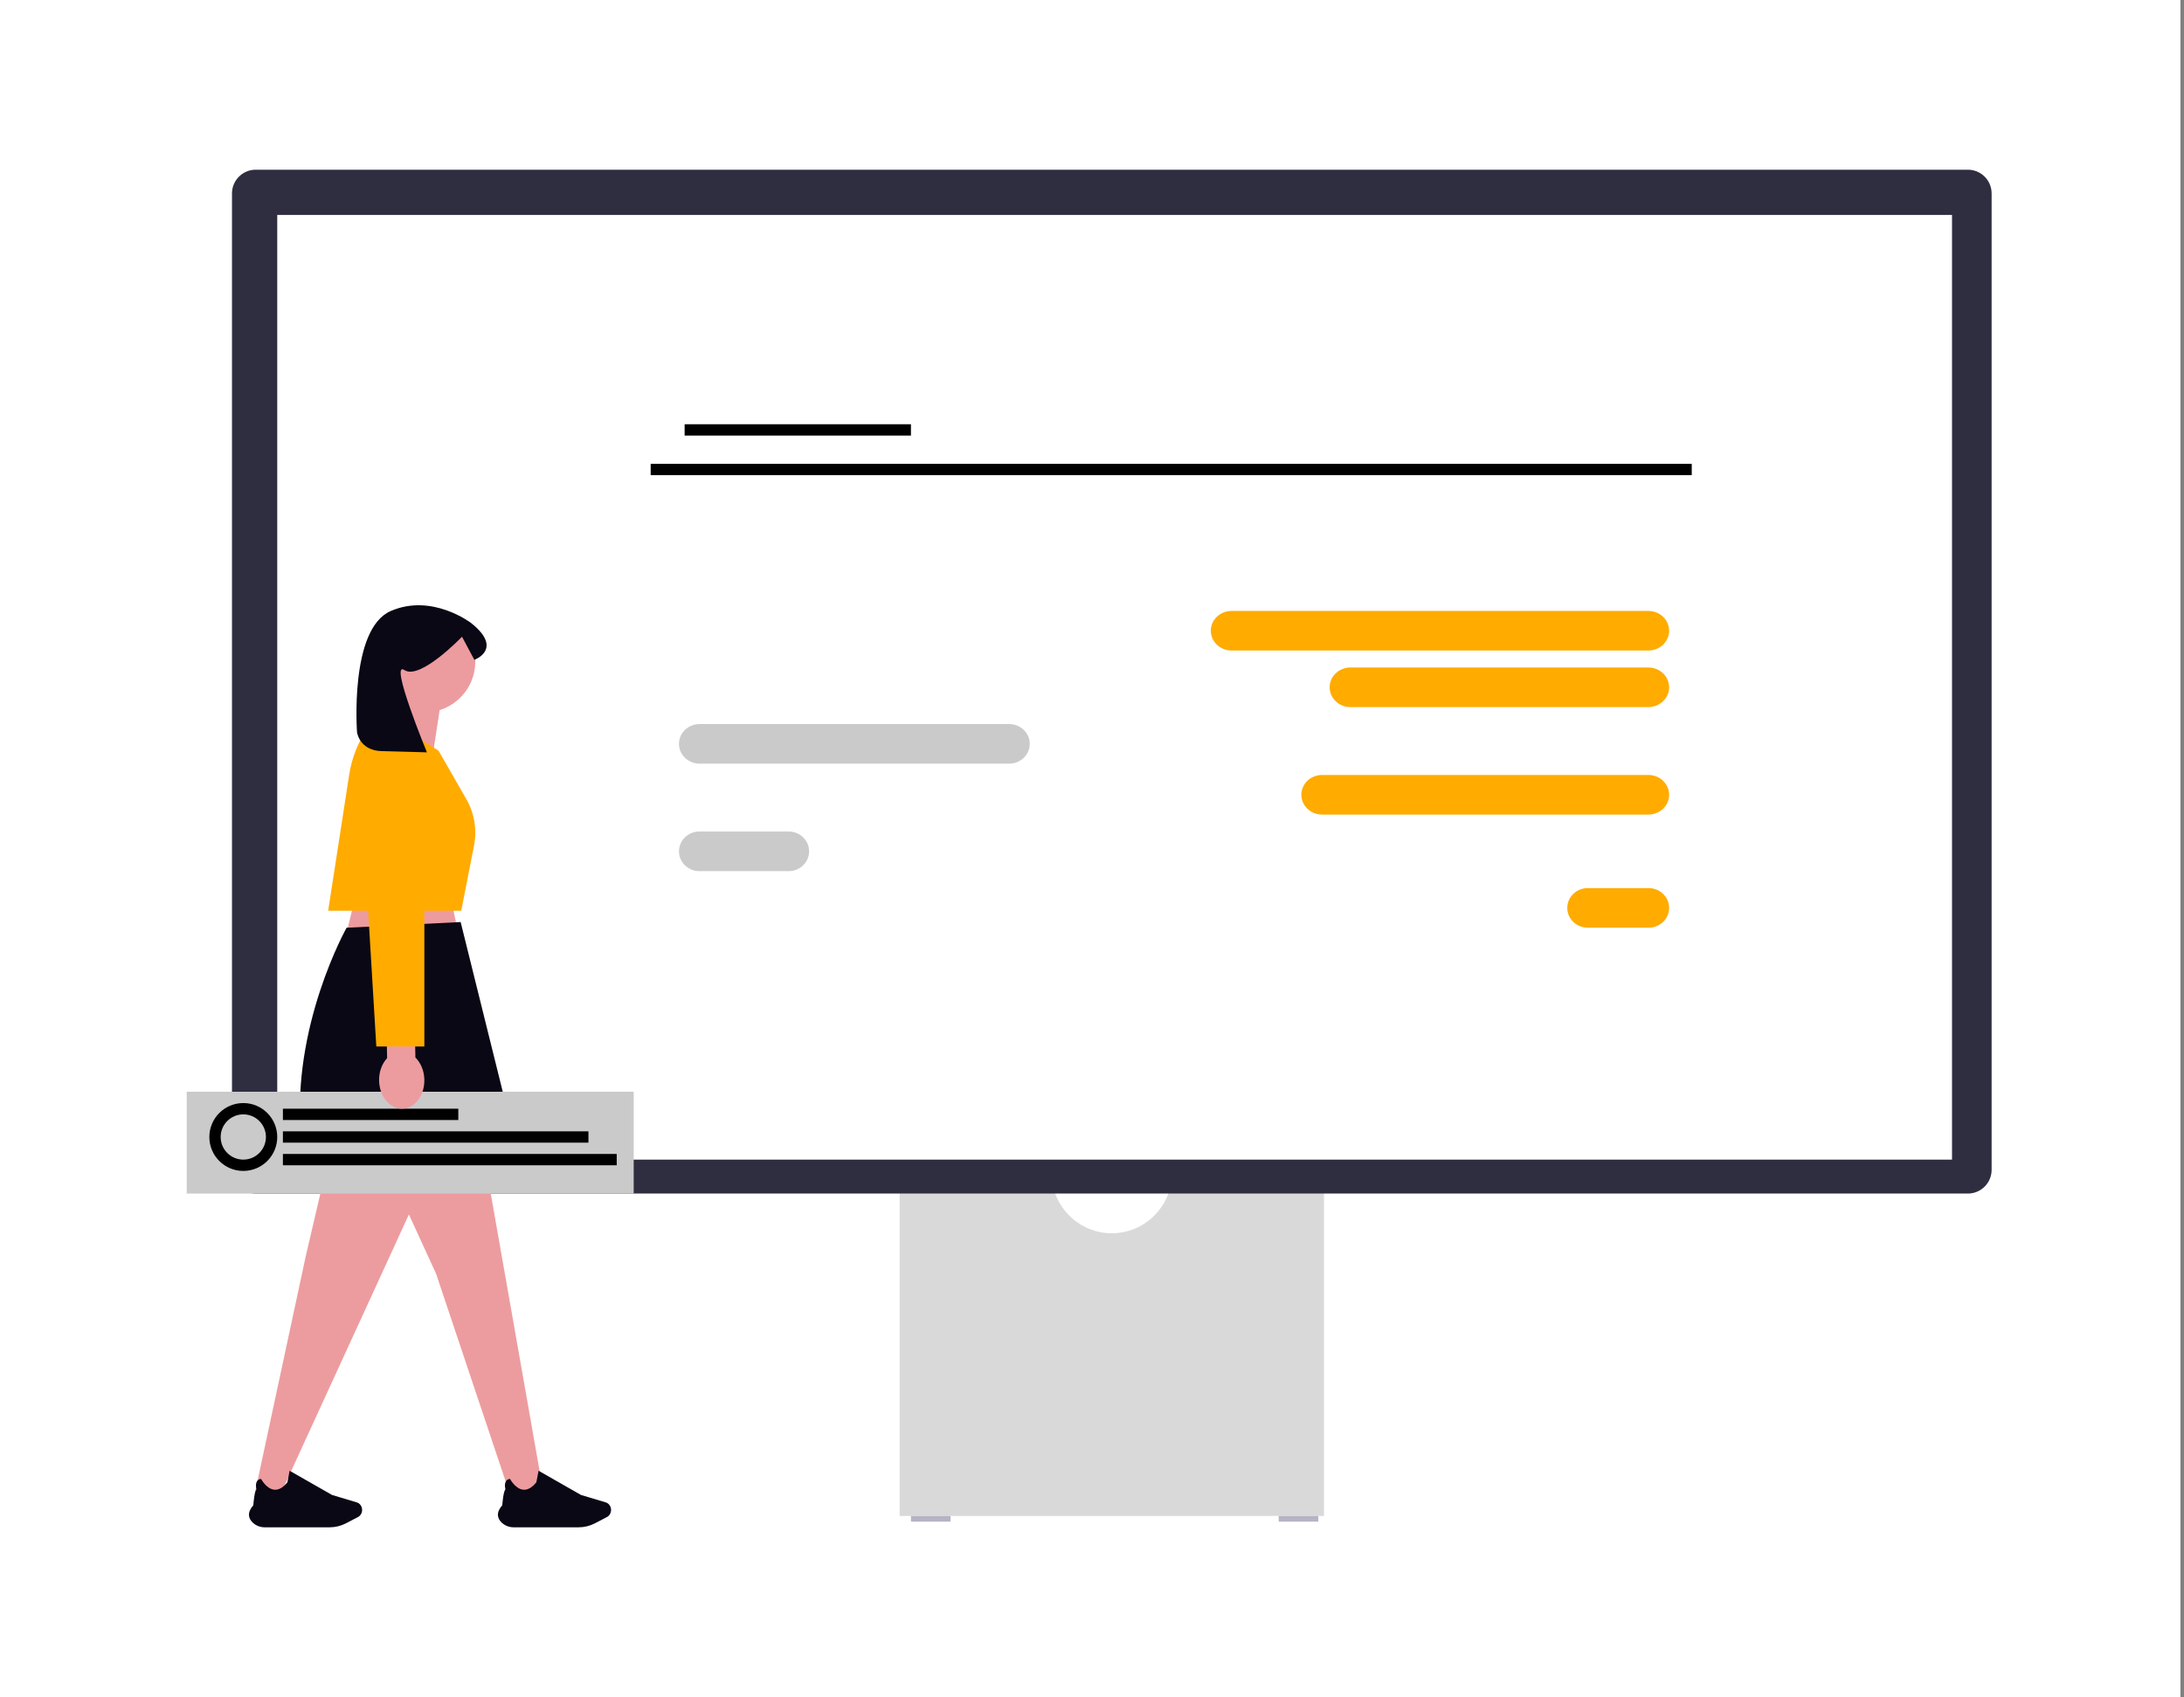 <?xml version="1.0" encoding="UTF-8"?>
<svg width="386px" height="300px" viewBox="0 0 386 300" version="1.1" xmlns="http://www.w3.org/2000/svg" xmlns:xlink="http://www.w3.org/1999/xlink">
    <rect x="0" y="0" width="386" height="300" fill="#808080" stroke="none"/>
    <title>keyword-research copy 74</title>
    <g id="Page-1" stroke="none" stroke-width="1" fill="none" fill-rule="evenodd">
        <g id="keyword-research-copy-74">
            <rect id="Rectangle" fill="#FFFFFF" x="0" y="0" width="385.366" height="300"></rect>
            <g id="Group-31" transform="translate(33, 30)">
                <path d="M174.037,179 C173.2,184.112 168.794,188.026 163.5,188.026 C158.206,188.026 153.795,184.112 152.963,179 L126,179 L126,238 L201,238 L201,179 L174.037,179 L174.037,179 Z" id="Fill-1" fill="#D9D9D9"></path>
                <polygon id="Fill-2" fill="#B6B3C5" points="128 239 135 239 135 238 128 238"></polygon>
                <polygon id="Fill-3" fill="#B6B3C5" points="193 239 200 239 200 238 193 238"></polygon>
                <path d="M314.803,180.995 L12.197,180.995 C9.883,180.995 8,179.114 8,176.801 L8,4.194 C8,1.882 9.883,0 12.197,0 L314.803,0 C317.117,0 319,1.882 319,4.194 L319,176.806 C319,179.118 317.117,181 314.803,181 L314.803,180.995 Z" id="Fill-4" fill="#2F2E41"></path>
                <polygon id="Fill-5" fill="#FFFFFF" points="16 175 312 175 312 8 16 8"></polygon>
                <path d="M262,81.5 C262,79.568 260.355,78 258.329,78 L184.671,78 C182.645,78 181,79.568 181,81.5 L181,81.5 C181,83.432 182.645,85 184.671,85 L258.329,85 C260.355,85 262,83.432 262,81.5 Z" id="Fill-7" fill="#FFAB00"></path>
                <path d="M262,110.5 C262,108.568 260.359,107 258.336,107 L200.664,107 C198.642,107 197,108.568 197,110.5 L197,110.5 C197,112.432 198.642,114 200.664,114 L258.336,114 C260.359,114 262,112.432 262,110.5 Z" id="Fill-8" fill="#FFAB00"></path>
                <path d="M262,130.5 C262,128.568 260.377,127 258.377,127 L247.623,127 C245.624,127 244,128.568 244,130.5 L244,130.5 C244,132.432 245.624,134 247.623,134 L258.377,134 C260.377,134 262,132.432 262,130.5 Z" id="Fill-9" fill="#FFAB00"></path>
                <path d="M149,101.5 C149,99.568 147.363,98 145.346,98 L90.654,98 C88.637,98 87,99.568 87,101.5 L87,101.5 C87,103.432 88.637,105 90.654,105 L145.346,105 C147.363,105 149,103.432 149,101.5 Z" id="Fill-10" fill="#CACACB"></path>
                <path d="M110,120.5 C110,118.568 108.387,117 106.399,117 L90.601,117 C88.614,117 87,118.568 87,120.5 L87,120.5 C87,122.432 88.614,124 90.601,124 L106.399,124 C108.387,124 110,122.432 110,120.5 Z" id="Fill-11" fill="#CACACB"></path>
                <path d="M262,91.5 C262,89.568 260.353,88 258.324,88 L205.676,88 C203.647,88 202,89.568 202,91.5 L202,91.5 C202,93.432 203.647,95 205.676,95 L258.324,95 C260.353,95 262,93.432 262,91.5 Z" id="Fill-12" fill="#FFAB00"></path>
                <line x1="82" y1="53" x2="266" y2="53" id="Stroke-13" stroke="#000000" stroke-width="2"></line>
                <line x1="88" y1="46" x2="128" y2="46" id="Stroke-14" stroke="#000000" stroke-width="2"></line>
                <polygon id="Fill-15" fill="#EC9C9F" points="30.186 127 27 140 49 139.72 46.483 127.841"></polygon>
                <polygon id="Fill-16" fill="#EC9C9F" points="25.958 171 21.044 192.045 12 234.179 16.191 235 45 172.202"></polygon>
                <polygon id="Fill-17" fill="#EC9C9F" points="35 175.378 44.079 195.191 57.411 235 63 233.623 50.917 165"></polygon>
                <path d="M28.258,134.006 C28.258,134.006 18.425,151.497 20.219,170.818 C20.219,170.818 34.714,181.907 58,171.642 L48.414,133 L28.258,134.006 Z" id="Fill-18" fill="#090814"></path>
                <path d="M11.747,239.239 C11.283,238.832 11.033,238.376 11.003,237.886 C10.969,237.325 11.227,236.724 11.77,236.098 C11.784,235.918 11.952,233.687 12.328,233.287 C12.297,233.168 12.105,232.376 12.419,231.862 C12.567,231.62 12.805,231.478 13.127,231.442 L13.141,231.441 L13.148,231.454 C13.157,231.471 14.072,233.197 15.448,233.349 C16.236,233.436 17.027,232.995 17.795,232.038 C17.823,231.968 18.04,230.802 18.18,230.031 L18.186,230 L25.682,234.281 L30.065,235.598 C30.615,235.763 31,236.313 31,236.933 C31,237.463 30.716,237.953 30.277,238.182 L28.153,239.292 C27.265,239.755 26.275,240 25.291,240 L13.769,240 C13.023,240 12.305,239.73 11.747,239.239 Z" id="Fill-19" fill="#090814"></path>
                <path d="M55.747,239.239 C55.283,238.832 55.033,238.376 55.003,237.886 C54.969,237.325 55.227,236.724 55.771,236.098 C55.784,235.918 55.952,233.687 56.328,233.287 C56.297,233.168 56.105,232.376 56.419,231.862 C56.567,231.62 56.805,231.478 57.128,231.442 L57.142,231.441 L57.148,231.454 C57.158,231.471 58.072,233.197 59.448,233.349 C60.237,233.436 61.026,232.995 61.795,232.038 C61.823,231.968 62.04,230.802 62.181,230.031 L62.186,230 L69.683,234.281 L74.065,235.598 C74.616,235.763 75,236.313 75,236.933 C75,237.463 74.716,237.953 74.277,238.182 L72.153,239.292 C71.266,239.755 70.276,240 69.291,240 L57.769,240 C57.023,240 56.305,239.73 55.747,239.239 Z" id="Fill-20" fill="#090814"></path>
                <path d="M33,86.973 C33,82.017 37.03,78 42,78 C46.971,78 51,82.017 51,86.973 C51,90.992 48.35,94.393 44.697,95.536 L42.957,107 L34.087,99.631 C34.087,99.631 36.003,97.197 37.031,94.453 C34.602,92.847 33,90.097 33,86.973 Z" id="Fill-21" fill="#EC9C9F"></path>
                <path d="M33.876,96 L44.515,102.719 L49.425,111.287 C50.847,113.768 51.327,116.669 50.779,119.468 L48.524,131 L25,131 L28.717,106.94 C29.191,103.869 30.375,100.948 32.177,98.402 L33.876,96 Z" id="Fill-22" fill="#FFAB00"></path>
                <path d="M30.103,99.466 C30.103,99.466 30.528,102.682 34.466,102.787 C39.79,102.929 42.452,103 42.452,103 C42.452,103 35.701,86.61 38.477,88.457 C41.253,90.303 48.655,82.562 48.655,82.562 L50.839,86.649 C50.839,86.649 56.058,84.764 50.275,80.148 C50.275,80.148 43.374,74.826 36.049,78.022 C28.723,81.218 30.103,99.466 30.103,99.466 Z" id="Fill-23" fill="#090814"></path>
                <polygon id="Fill-24" fill="#CACACB" points="0 181 79 181 79 163 0 163"></polygon>
                <path d="M10,166 C12.76,166 15,168.24 15,171 C15,173.76 12.76,176 10,176 C7.24,176 5,173.76 5,171 C5,168.24 7.24,166 10,166 Z" id="Stroke-25" stroke="#000000" stroke-width="2"></path>
                <line x1="17" y1="167" x2="48" y2="167" id="Stroke-26" stroke="#000000" stroke-width="2"></line>
                <line x1="17" y1="171" x2="71" y2="171" id="Stroke-27" stroke="#000000" stroke-width="2"></line>
                <line x1="17" y1="175" x2="76" y2="175" id="Stroke-28" stroke="#000000" stroke-width="2"></line>
                <path d="M35.419,157.064 L35.234,148.113 L40.232,148 L40.418,156.951 C41.35,157.856 41.966,159.262 41.999,160.857 C42.056,163.647 40.313,165.949 38.105,165.999 C35.897,166.049 34.06,163.828 34.001,161.038 C33.968,159.444 34.525,158.011 35.419,157.064 Z" id="Fill-29" fill="#EC9C9F"></path>
                <polyline id="Fill-30" fill="#FFAB00" points="42 113 42 155 33.509 155 31 113.354"></polyline>
            </g>
        </g>
    </g>
</svg>